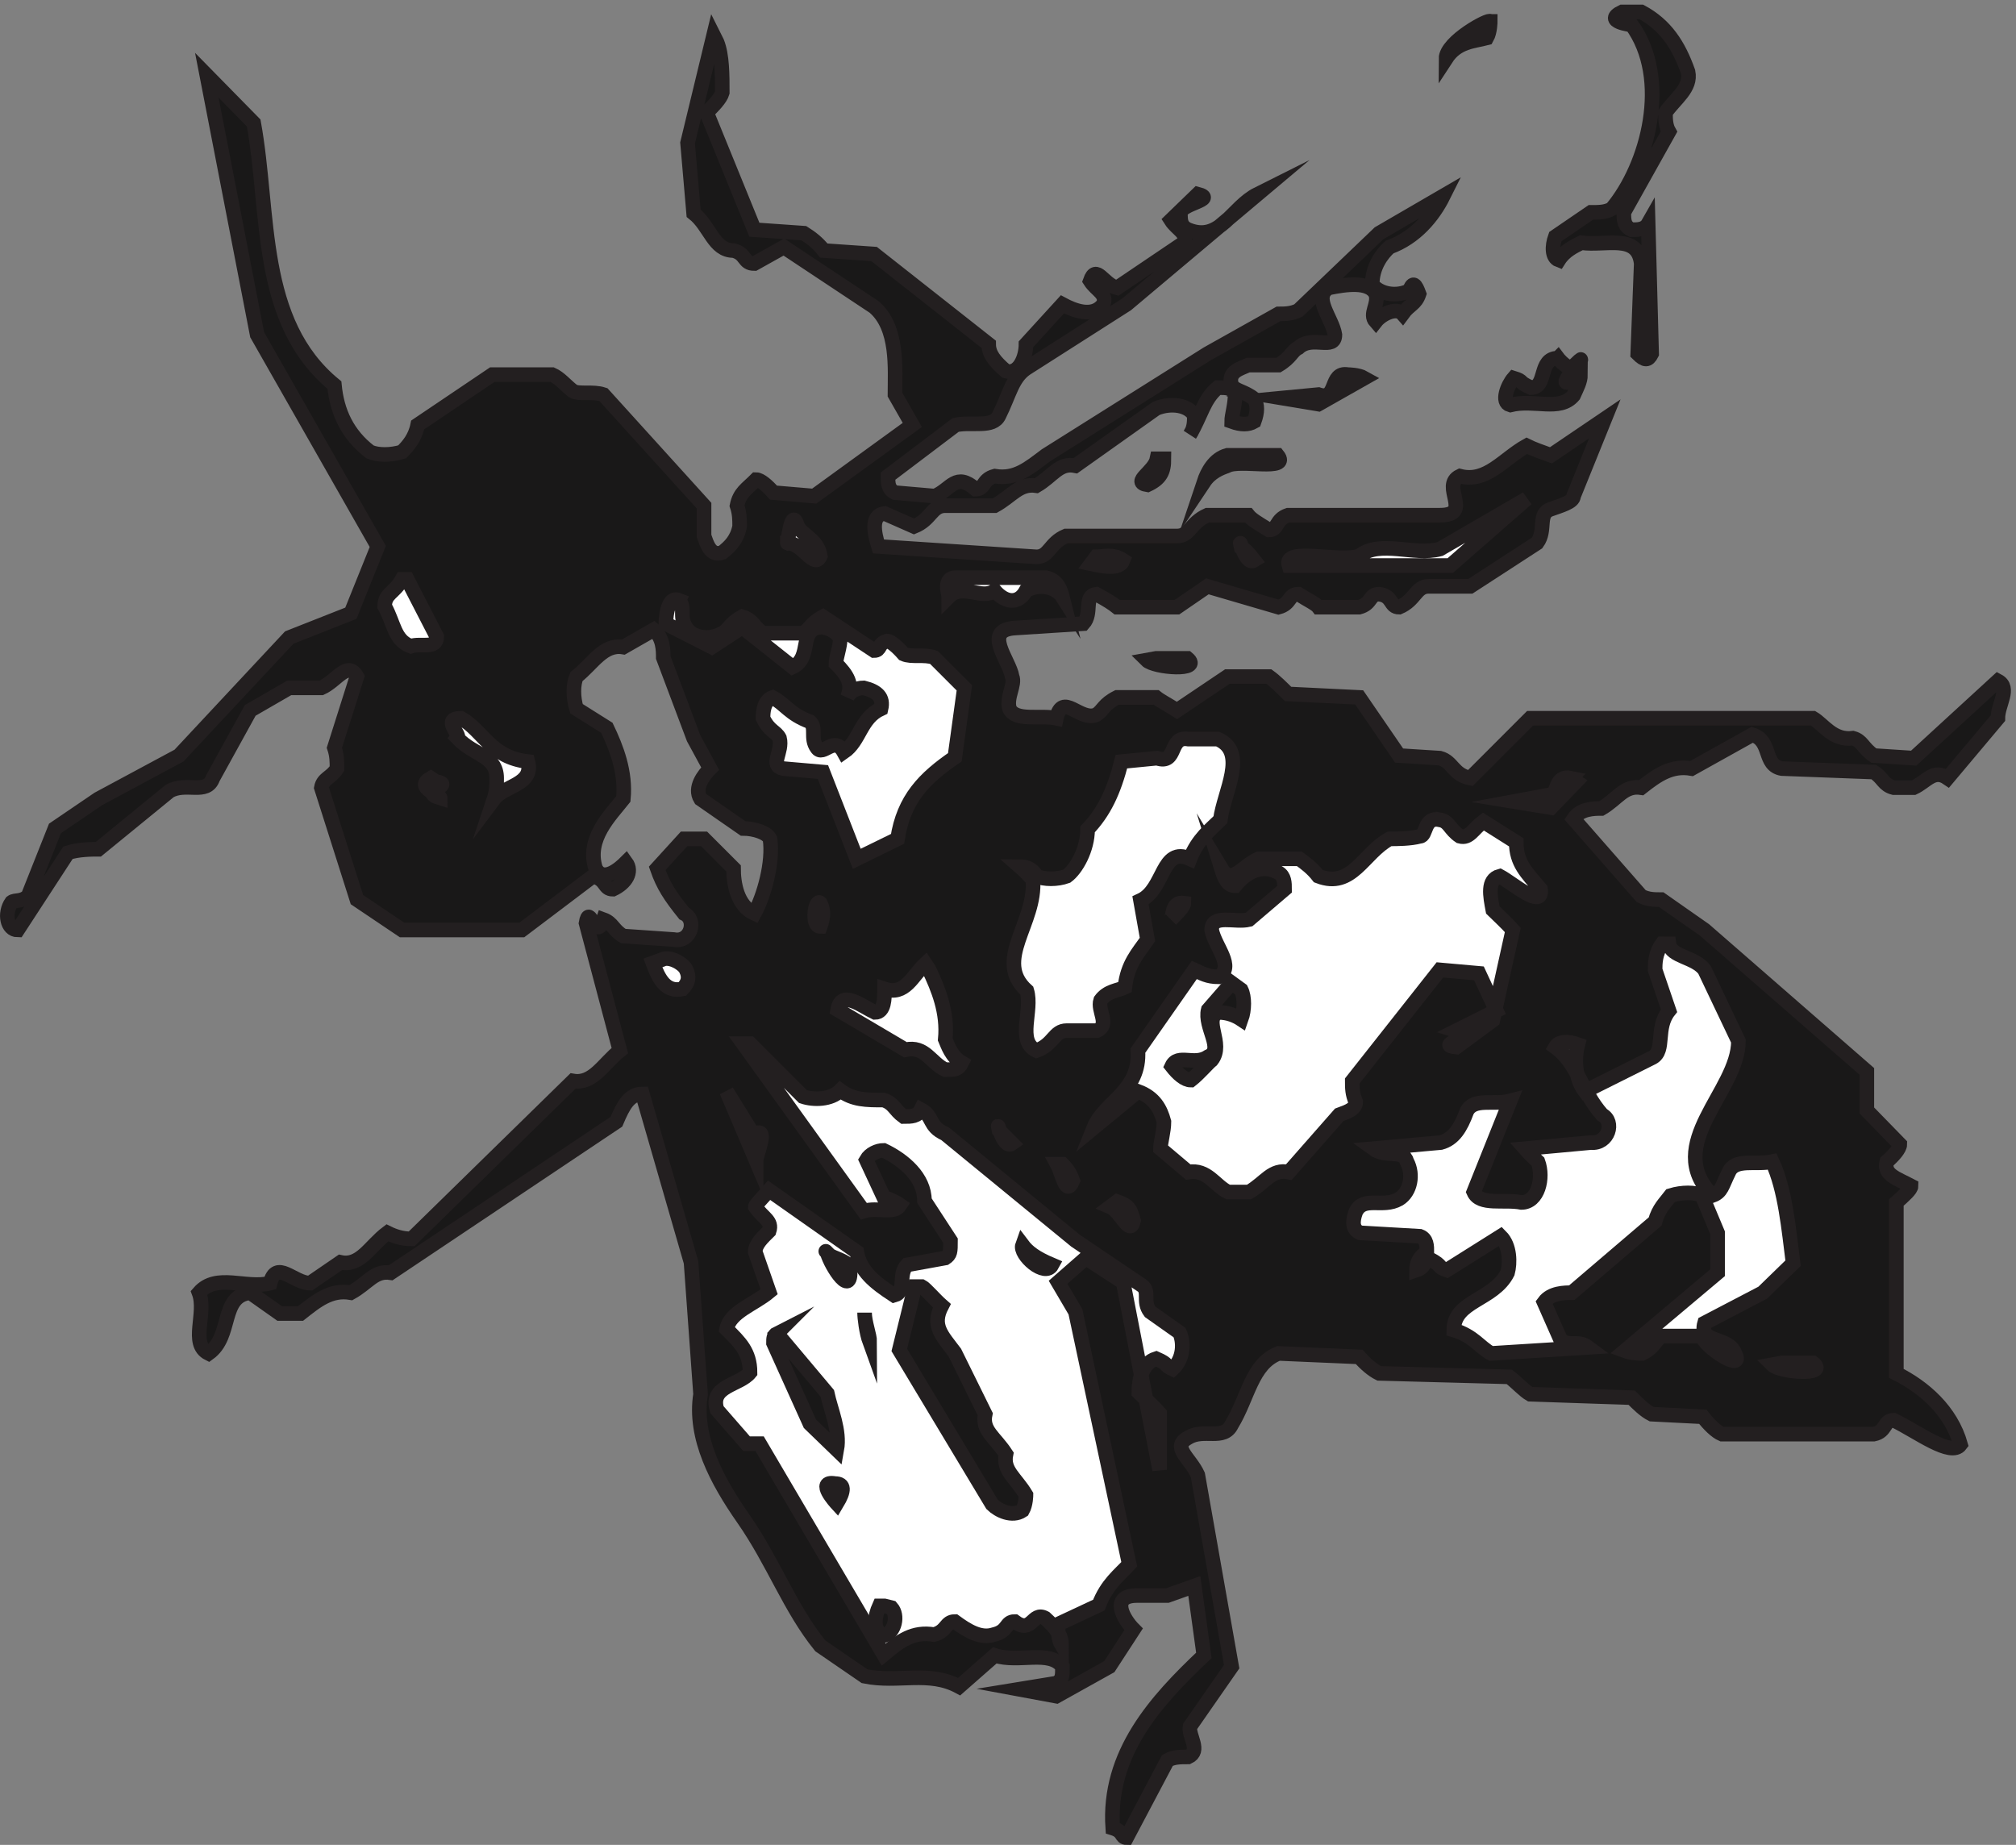 <svg xmlns="http://www.w3.org/2000/svg" xml:space="preserve" width="137.843" height="126.148"><rect width="100%" height="100%" fill="#808080" stroke="none"/><path d="M765.688 936.758s0-5.352-1.778-8.473c-6.699-1.785-15.172-1.785-20.972-10.707 0 8.922 22.75 20.965 22.75 19.18" style="fill:#191818;fill-opacity:1;fill-rule:evenodd;stroke:none" transform="matrix(.133 0 0 -.133 .057 126.056)"/><path d="M765.688 936.758s0-5.352-1.778-8.473c-6.699-1.785-15.172-1.785-20.972-10.707 0 8.922 22.75 20.965 22.75 19.18z" style="fill:none;stroke:#231f20;stroke-width:7.5;stroke-linecap:butt;stroke-linejoin:miter;stroke-miterlimit:10;stroke-dasharray:none;stroke-opacity:1" transform="matrix(.133 0 0 -.133 .057 126.056)"/><path d="M833.5 941.668h9.809c12.488-6.695 19.191-16.953 24.089-30.785 1.79-8.477-6.691-13.828-11.601-20.965 0-3.121 0-6.691 1.793-9.816l-23.203-41.489c0-4.011 0-7.136 4.023-8.922 3.117 0 6.688 0 8.469 3.125l1.789-66.918c-1.789-3.566-3.57-3.566-7.141 0l1.782 46.399c-1.782 15.613-18.289 8.922-30.782 10.703-3.57-1.781-8.468-4.016-11.597-8.922-3.571 1.34-3.571 7.141-1.782 12.047l18.29 12.488c4.011 0 7.582 0 10.699 1.785 18.742 22.305 30.343 66.918 10.273 94.575 0 0-15.172 1.785-4.91 6.695" style="fill:#191818;fill-opacity:1;fill-rule:evenodd;stroke:none" transform="matrix(.133 0 0 -.133 .057 126.056)"/><path d="M833.5 941.668h9.809c12.488-6.695 19.191-16.953 24.089-30.785 1.79-8.477-6.691-13.828-11.601-20.965 0-3.121 0-6.691 1.793-9.816l-23.203-41.489c0-4.011 0-7.136 4.023-8.922 3.117 0 6.688 0 8.469 3.125l1.789-66.918c-1.789-3.566-3.57-3.566-7.141 0l1.782 46.399c-1.782 15.613-18.289 8.922-30.782 10.703-3.57-1.781-8.468-4.016-11.597-8.922-3.571 1.34-3.571 7.141-1.782 12.047l18.29 12.488c4.011 0 7.582 0 10.699 1.785 18.742 22.305 30.343 66.918 10.273 94.575 0 0-15.172 1.785-4.91 6.695z" style="fill:none;stroke:#231f20;stroke-width:7.5;stroke-linecap:butt;stroke-linejoin:miter;stroke-miterlimit:10;stroke-dasharray:none;stroke-opacity:1" transform="matrix(.133 0 0 -.133 .057 126.056)"/><path d="M368.207 926.051c2.68-6.692 2.68-16.949 2.68-25.871-.899-3.125-4.469-6.696-8.028-10.262l24.528-60.227 25.433-1.781c3.567-2.23 7.137-4.91 10.258-8.926l25.871-1.781 58.891-46.394c0-4.911 3.117-8.922 8.918-13.832 6.691-1.786 10.262 7.136 10.262 13.832l18.738 20.519c5.801-3.125 15.609-7.137 20.969 0 2.23 5.352-3.567 7.137-6.7 12.043 3.133 8.926 6.7-1.781 13.832-3.566L608.207 823c2.231 4.91-3.559 6.691-6.687 11.602l13.828 13.382c10.261-2.675-8.918-4.91-8.918-9.816 0-3.566 0-6.691 4.008-8.477 16.511-6.691 22.312 11.602 35.691 18.293l-67.359-56.656-51.75-33.012c-7.133-4.906-8.473-13.382-13.832-24.089-3.122-6.692-13.829-3.125-22.301-4.907L456.09 703c0-3.57 0-6.691 3.57-8.477l20.52-1.785c8.48 3.571 10.707 12.492 20.968 3.571 4.911 0 3.122 4.906 9.809 6.691 10.711-1.785 17.402 4.016 26.32 10.703l82.981 52.195 36.582 20.524c3.117 0 6.687 0 10.258 1.781l41.492 39.707 33.008 19.18c-5.348-10.703-14.282-21.41-27.66-26.32-4.008-3.567-8.918-10.258-8.918-19.18 3.57-4.91 12.488-6.692 19.179-3.125 1.789 4.906 3.117 3.125 4.91-1.785-1.793-5.352-4.91-5.352-8.48-10.258-3.121 3.566-10.699 0-13.832-4.016-3.57 4.016 1.793 8.922 0 14.274-3.57 6.691-15.16 4.91-24.09 3.125-8.469-4.907 1.793-15.614 3.133-24.09 0-8.477-11.602 0-18.742-6.692-3.571-1.785-3.571-4.91-10.258-8.921h-15.613c-3.567-1.786-10.707-3.125-8.477-10.262 1.777-3.121 6.688-3.121 11.598-7.137 1.781-3.125 1.781-6.691 0-11.601-3.121-1.782-6.688-1.782-11.598 0 0 3.125 1.777 8.476 1.777 13.832-1.777 3.57-4.007 3.57-8.918 3.57-7.14-5.801-8.472-14.277-14.269-24.094 2.226 3.125 2.226 6.692 2.226 9.817-3.128 5.351-12.046 6.691-19.628 3.57l-41.489-29.445c-8.48 1.785-11.601-5.352-20.07-10.258-8.93 1.336-12.492-5.356-21.422-10.262h-25.43c-7.129 0-7.129-7.141-16.05-10.707l-15.168 6.691c-7.141-.89-5.36-9.812-3.129-16.953l81.199-5.351c6.687 0 6.687 7.136 15.16 10.707h57.109c6.692 0 6.692 6.691 15.61 10.707h20.969c1.781-2.235 4.902-4.016 10.703-7.586 4.91 0 3.129 5.351 9.82 7.586h78.066c17.391 0 0 15.168 10.262 20.074 13.832-3.57 22.301 8.922 34.352 15.613 3.57-1.785 7.578-3.125 12.488-4.91l27.66 18.738-16.058-39.703c0-3.121-6.7-4.906-11.602-6.691-7.141-2.231-2.23-10.707-7.141-17.399l-34.347-22.304h-21.41c-6.704 0-6.704-7.141-15.172-10.707-4.91 0-3.121 5.801-10.258 6.691-5.363 0-3.57-4.906-10.262-6.691h-20.969c-1.339 1.785-5.351 3.566-10.261 6.691-5.348 0-3.571-4.906-10.258-6.691l-36.582 10.707-15.61-10.707h-30.789c-2.23 1.785-4.902 3.566-10.699 6.691-6.691-.89-1.793-9.812-6.691-15.168l-34.801-2.23c-17.398-.891-3.121-16.504-1.781-24.981 1.781-4.015-3.129-10.707-1.34-16.508 3.121-6.691 15.613-3.121 24.09-4.906 3.121 13.828 12.043-1.785 20.523 1.785 3.567 2.231 3.567 5.352 10.699 8.922h20.079c2.23-1.785 5.8-3.57 10.71-6.691l25.872 17.398h21.41c3.129-2.23 6.687-5.801 9.82-8.922l36.578-1.785 20.52-29.89 20.968-1.336c6.692-1.786 6.692-8.477 15.614-10.262l30.777 30.781h145.43c5.351-3.125 10.261-11.597 20.523-10.262 4.906-1.335 4.906-4.906 10.707-8.921l20.52-1.336 43.273 39.703c6.69-3.571 0-12.047 0-19.184l-25.87-30.781c-7.142 4.906-10.712-1.785-17.403-4.906h-10.258c-5.352 1.336-5.352 4.906-10.262 8.027l-47.289 1.785c-9.808 1.785-4.91 14.278-15.168 17.399l-31.222-17.399c-10.258 1.785-17.399-3.121-25.879-9.812-8.922 1.336-12.039-5.801-20.52-10.707-3.57 0-10.699 0-14.269-5.356l34.789-39.703c3.57-1.781 6.691-1.781 10.257-1.781l22.313-15.617 83.418-72.715v-20.074l16.953-17.399c0-2.23-3.121-5.801-6.691-8.922-1.782-6.691 4.91-8.476 12.488-12.488 0-1.785-3.57-4.91-7.578-8.481v-87.878c14.269-7.141 28.101-19.192 33.011-36.579-4.91-6.691-22.312 6.688-34.351 12.489-5.352 0-3.57-5.801-10.262-7.141h-78.07c-3.117 1.34-6.688 4.91-9.809 8.922l-26.32 1.34c-3.57 1.777-7.141 5.347-10.258 8.48l-52.203 1.778c-3.117 1.793-6.687 5.8-10.707 8.922l-66.91 1.789c-3.57 1.781-7.141 4.906-10.262 8.472l-41.488 1.785c-13.832-5.351-15.613-22.746-24.09-36.578-4.012-8.48-14.281-1.789-22.312-6.687-8.918-4.91.902-10.262 4.91-19.192l17.402-98.59-21.41-30.78c-.902-4.91 5.797-12.489-.902-15.61-4.008 0-7.579 0-10.7-1.79L578.77 3.06c-3.122 0-1.34 3.117-7.141 4.91-2.672 38.36 22.309 65.578 46.84 88.77l-4.903 35.687-13.828-4.91h-15.621c-14.269 0-6.687-12.489-1.777-17.387l-12.492-19.192-27.211-15.16-19.188 3.559 19.188 3.133c3.121 1.777 3.121 3.566 3.121 8.468-6.692 8.93-22.309 1.79-34.801 5.801l-18.289-16.062c-15.609 8.48-31.219 1.793-48.621 5.36l-22.75 15.612c-15.617 19.18-24.09 43.27-39.707 65.579-13.383 19.179-25.43 41.492-21.863 63.789l-4.899 67.808-24.988 86.547c-6.692 0-9.813-5.801-13.383-14.277l-115.988-77.621c-8.469 1.34-11.602-5.352-20.52-10.262-10.261 1.785-17.402-4.016-25.871-10.703h-10.711l-15.168 10.703c-15.609-1.781-8.922-22.305-21.41-31.227-9.809 4.907-.891 20.524-4.91 31.227 8.93 10.262 24.09 1.785 36.578 4.91 3.133 12.488 12.051 0 20.52 0l15.621 10.703c10.261-2.226 15.172 8.477 24.09 15.168 3.57-1.781 7.582-3.121 12.492-3.121l82.98 81.192c10.258-1.786 15.61 8.921 24.078 15.613l-17.39 65.578c1.781 10.707 4.902-10.262 8.922 1.785 4.91-1.785 4.91-5.355 10.257-8.476l25.871-1.786c8.93-1.785 12.051 10.262 5.36 13.383-7.141 8.922-10.711 14.278-13.828 23.199l13.828 15.168h10.262l15.16-15.168c0-7.586 1.789-19.183 10.707-23.199 4.91 8.922 9.82 26.32 8.031 38.367-1.34 3.121-8.031 5.352-13.828 5.352l-21.863 15.168c-3.567 5.801 1.793 12.492 4.91 15.613l-8.477 15.613-15.613 41.489c0 3.57 0 10.261-4.91 14.277l-15.61-8.922c-10.257 1.781-15.609-8.476-24.089-15.168-1.778-4.015-1.778-10.707 0-16.508l15.609-9.812c4.91-10.262 9.82-22.754 8.48-36.582-6.687-8.477-19.179-20.52-14.277-35.688 4.02-7.586 12.488 0 15.617 3.121 3.571-4.906 0-10.707-6.687-13.828-4.91 0-3.133 4.907-10.262 6.692l-36.59-27.66H206.27l-23.204 15.617-18.289 57.547c.903 4.906 4.911 4.906 8.032 9.812 0 3.57 0 6.692-1.332 10.707l11.589 36.582c-4.898 8.477-10.257-2.23-18.289-5.801h-16.5l-20.078-11.597-19.179-34.797c-3.122-8.922-13.832-1.785-22.301-6.691l-36.59-29.891c-3.121 0-10.262 0-15.61-1.785L8.65 469.684c-5.36 0-7.141 8.476-3.13 14.277 1.79 1.34 4.91 0 8.481 3.121l13.828 34.797 22.3 15.168 41.49 22.305 56.659 60.671 31.672 12.493 13.828 34.347-62.007 108.852-25.872 133.387 24.09-24.539c8.469-46.395 1.782-102.157 41.489-134.723 1.332-13.828 6.691-25.43 18.293-34.352 4.007-1.785 10.699-1.785 16.5 0 3.117 3.125 6.687 7.141 8.027 13.832l38.371 25.871h30.781c4.008-1.781 6.688-5.351 10.711-8.472 3.117-1.785 10.258 0 15.61-1.785l51.75-57.102v-15.613c1.339-3.571 3.117-10.707 9.367-8.477 4.011 3.121 7.582 6.692 8.922 13.383 0 3.566 0 6.691-1.34 10.707 1.34 6.691 4.91 8.477 9.808 13.383 2.231 0 5.801-3.121 8.93-6.692l20.961-1.785 50.41 36.582-8.918 15.614c0 13.382 1.789 34.347-10.711 45.054l-46.39 30.782-15.172-8.473c-5.797 0-4.008 4.906-10.707 6.687-10.262 0-12.043 12.493-20.52 19.184l-3.121 36.137 13.379 55.316 1.789-3.57" style="fill:#191818;fill-opacity:1;fill-rule:evenodd;stroke:none" transform="matrix(.133 0 0 -.133 .057 126.056)"/><path d="M368.207 926.051c2.68-6.692 2.68-16.949 2.68-25.871-.899-3.125-4.469-6.696-8.028-10.262l24.528-60.227 25.433-1.781c3.567-2.23 7.137-4.91 10.258-8.926l25.871-1.781 58.891-46.394c0-4.911 3.117-8.922 8.918-13.832 6.691-1.786 10.262 7.136 10.262 13.832l18.738 20.519c5.801-3.125 15.609-7.137 20.969 0 2.23 5.352-3.567 7.137-6.7 12.043 3.133 8.926 6.7-1.781 13.832-3.566L608.207 823c2.231 4.91-3.559 6.691-6.687 11.602l13.828 13.382c10.261-2.675-8.918-4.91-8.918-9.816 0-3.566 0-6.691 4.008-8.477 16.511-6.691 22.312 11.602 35.691 18.293l-67.359-56.656-51.75-33.012c-7.133-4.906-8.473-13.382-13.832-24.089-3.122-6.692-13.829-3.125-22.301-4.907L456.09 703c0-3.57 0-6.691 3.57-8.477l20.52-1.785c8.48 3.571 10.707 12.492 20.968 3.571 4.911 0 3.122 4.906 9.809 6.691 10.711-1.785 17.402 4.016 26.32 10.703l82.981 52.195 36.582 20.524c3.117 0 6.687 0 10.258 1.781l41.492 39.707 33.008 19.18c-5.348-10.703-14.282-21.41-27.66-26.32-4.008-3.567-8.918-10.258-8.918-19.18 3.57-4.91 12.488-6.692 19.179-3.125 1.789 4.906 3.117 3.125 4.91-1.785-1.793-5.352-4.91-5.352-8.48-10.258-3.121 3.566-10.699 0-13.832-4.016-3.57 4.016 1.793 8.922 0 14.274-3.57 6.691-15.16 4.91-24.09 3.125-8.469-4.907 1.793-15.614 3.133-24.09 0-8.477-11.602 0-18.742-6.692-3.571-1.785-3.571-4.91-10.258-8.921h-15.613c-3.567-1.786-10.707-3.125-8.477-10.262 1.777-3.121 6.688-3.121 11.598-7.137 1.781-3.125 1.781-6.691 0-11.601-3.121-1.782-6.688-1.782-11.598 0 0 3.125 1.777 8.476 1.777 13.832-1.777 3.57-4.007 3.57-8.918 3.57-7.14-5.801-8.472-14.277-14.269-24.094 2.226 3.125 2.226 6.692 2.226 9.817-3.128 5.351-12.046 6.691-19.628 3.57l-41.489-29.445c-8.48 1.785-11.601-5.352-20.07-10.258-8.93 1.336-12.492-5.356-21.422-10.262h-25.43c-7.129 0-7.129-7.141-16.05-10.707l-15.168 6.691c-7.141-.89-5.36-9.812-3.129-16.953l81.199-5.351c6.687 0 6.687 7.136 15.16 10.707h57.109c6.692 0 6.692 6.691 15.61 10.707h20.969c1.781-2.235 4.902-4.016 10.703-7.586 4.91 0 3.129 5.351 9.82 7.586h78.066c17.391 0 0 15.168 10.262 20.074 13.832-3.57 22.301 8.922 34.352 15.613 3.57-1.785 7.578-3.125 12.488-4.91l27.66 18.738-16.058-39.703c0-3.121-6.7-4.906-11.602-6.691-7.141-2.231-2.23-10.707-7.141-17.399l-34.347-22.304h-21.41c-6.704 0-6.704-7.141-15.172-10.707-4.91 0-3.121 5.801-10.258 6.691-5.363 0-3.57-4.906-10.262-6.691h-20.969c-1.339 1.785-5.351 3.566-10.261 6.691-5.348 0-3.571-4.906-10.258-6.691l-36.582 10.707-15.61-10.707h-30.789c-2.23 1.785-4.902 3.566-10.699 6.691-6.691-.89-1.793-9.812-6.691-15.168l-34.801-2.23c-17.398-.891-3.121-16.504-1.781-24.981 1.781-4.015-3.129-10.707-1.34-16.508 3.121-6.691 15.613-3.121 24.09-4.906 3.121 13.828 12.043-1.785 20.523 1.785 3.567 2.231 3.567 5.352 10.699 8.922h20.079c2.23-1.785 5.8-3.57 10.71-6.691l25.872 17.398h21.41c3.129-2.23 6.687-5.801 9.82-8.922l36.578-1.785 20.52-29.89 20.968-1.336c6.692-1.786 6.692-8.477 15.614-10.262l30.777 30.781h145.43c5.351-3.125 10.261-11.597 20.523-10.262 4.906-1.335 4.906-4.906 10.707-8.921l20.52-1.336 43.273 39.703c6.69-3.571 0-12.047 0-19.184l-25.87-30.781c-7.142 4.906-10.712-1.785-17.403-4.906h-10.258c-5.352 1.336-5.352 4.906-10.262 8.027l-47.289 1.785c-9.808 1.785-4.91 14.278-15.168 17.399l-31.222-17.399c-10.258 1.785-17.399-3.121-25.879-9.812-8.922 1.336-12.039-5.801-20.52-10.707-3.57 0-10.699 0-14.269-5.356l34.789-39.703c3.57-1.781 6.691-1.781 10.257-1.781l22.313-15.617 83.418-72.715v-20.074l16.953-17.399c0-2.23-3.121-5.801-6.691-8.922-1.782-6.691 4.91-8.476 12.488-12.488 0-1.785-3.57-4.91-7.578-8.481v-87.878c14.269-7.141 28.101-19.192 33.011-36.579-4.91-6.691-22.312 6.688-34.351 12.489-5.352 0-3.57-5.801-10.262-7.141h-78.07c-3.117 1.34-6.688 4.91-9.809 8.922l-26.32 1.34c-3.57 1.777-7.141 5.347-10.258 8.48l-52.203 1.778c-3.117 1.793-6.687 5.8-10.707 8.922l-66.91 1.789c-3.57 1.781-7.141 4.906-10.262 8.472l-41.488 1.785c-13.832-5.351-15.613-22.746-24.09-36.578-4.012-8.48-14.281-1.789-22.312-6.687-8.918-4.91.902-10.262 4.91-19.192l17.402-98.59-21.41-30.78c-.902-4.91 5.797-12.489-.902-15.61-4.008 0-7.579 0-10.7-1.79L578.77 3.06c-3.122 0-1.34 3.117-7.141 4.91-2.672 38.36 22.309 65.578 46.84 88.77l-4.903 35.687-13.828-4.91h-15.621c-14.269 0-6.687-12.489-1.777-17.387l-12.492-19.192-27.211-15.16-19.188 3.559 19.188 3.133c3.121 1.777 3.121 3.566 3.121 8.468-6.692 8.93-22.309 1.79-34.801 5.801l-18.289-16.062c-15.609 8.48-31.219 1.793-48.621 5.36l-22.75 15.612c-15.617 19.18-24.09 43.27-39.707 65.579-13.383 19.179-25.43 41.492-21.863 63.789l-4.899 67.808-24.988 86.547c-6.692 0-9.813-5.801-13.383-14.277l-115.988-77.621c-8.469 1.34-11.602-5.352-20.52-10.262-10.261 1.785-17.402-4.016-25.871-10.703h-10.711l-15.168 10.703c-15.609-1.781-8.922-22.305-21.41-31.227-9.809 4.907-.891 20.524-4.91 31.227 8.93 10.262 24.09 1.785 36.578 4.91 3.133 12.488 12.051 0 20.52 0l15.621 10.703c10.261-2.226 15.172 8.477 24.09 15.168 3.57-1.781 7.582-3.121 12.492-3.121l82.98 81.192c10.258-1.786 15.61 8.921 24.078 15.613l-17.39 65.578c1.781 10.707 4.902-10.262 8.922 1.785 4.91-1.785 4.91-5.355 10.257-8.476l25.871-1.786c8.93-1.785 12.051 10.262 5.36 13.383-7.141 8.922-10.711 14.278-13.828 23.199l13.828 15.168h10.262l15.16-15.168c0-7.586 1.789-19.183 10.707-23.199 4.91 8.922 9.82 26.32 8.031 38.367-1.34 3.121-8.031 5.352-13.828 5.352l-21.863 15.168c-3.567 5.801 1.793 12.492 4.91 15.613l-8.477 15.613-15.613 41.489c0 3.57 0 10.261-4.91 14.277l-15.61-8.922c-10.257 1.781-15.609-8.476-24.089-15.168-1.778-4.015-1.778-10.707 0-16.508l15.609-9.812c4.91-10.262 9.82-22.754 8.48-36.582-6.687-8.477-19.179-20.52-14.277-35.688 4.02-7.586 12.488 0 15.617 3.121 3.571-4.906 0-10.707-6.687-13.828-4.91 0-3.133 4.907-10.262 6.692l-36.59-27.66H206.27l-23.204 15.617-18.289 57.547c.903 4.906 4.911 4.906 8.032 9.812 0 3.57 0 6.692-1.332 10.707l11.589 36.582c-4.898 8.477-10.257-2.23-18.289-5.801h-16.5l-20.078-11.597-19.179-34.797c-3.122-8.922-13.832-1.785-22.301-6.691l-36.59-29.891c-3.121 0-10.262 0-15.61-1.785L8.65 469.684c-5.36 0-7.141 8.476-3.13 14.277 1.79 1.34 4.91 0 8.481 3.121l13.828 34.797 22.3 15.168 41.49 22.305 56.659 60.671 31.672 12.493 13.828 34.347-62.007 108.852-25.872 133.387 24.09-24.539c8.469-46.395 1.782-102.157 41.489-134.723 1.332-13.828 6.691-25.43 18.293-34.352 4.007-1.785 10.699-1.785 16.5 0 3.117 3.125 6.687 7.141 8.027 13.832l38.371 25.871h30.781c4.008-1.781 6.688-5.351 10.711-8.472 3.117-1.785 10.258 0 15.61-1.785l51.75-57.102v-15.613c1.339-3.571 3.117-10.707 9.367-8.477 4.011 3.121 7.582 6.692 8.922 13.383 0 3.566 0 6.691-1.34 10.707 1.34 6.691 4.91 8.477 9.808 13.383 2.231 0 5.801-3.121 8.93-6.692l20.961-1.785 50.41 36.582-8.918 15.614c0 13.382 1.789 34.347-10.711 45.054l-46.39 30.782-15.172-8.473c-5.797 0-4.008 4.906-10.707 6.687-10.262 0-12.043 12.493-20.52 19.184l-3.121 36.137 13.379 55.316z" style="fill:none;stroke:#231f20;stroke-width:7.5;stroke-linecap:butt;stroke-linejoin:miter;stroke-miterlimit:10;stroke-dasharray:none;stroke-opacity:1" transform="matrix(.133 0 0 -.133 .057 126.056)"/><path d="M800.488 763.668s2.672-3.566 6.692-5.352c17.398 16.954-16.95-18.738 4.91-3.125 0-3.566-1.793-6.687-3.57-10.703-7.141-8.476-20.082-1.785-32.571-4.91-4.91 1.34-1.34 10.262 1.781 13.832 5.797-1.785 1.79-1.785 8.93-4.906 8.469 0 3.57 15.164 13.828 15.164" style="fill:#191818;fill-opacity:1;fill-rule:evenodd;stroke:none" transform="matrix(.133 0 0 -.133 .057 126.056)"/><path d="M800.488 763.668s2.672-3.566 6.692-5.352c17.398 16.954-16.95-18.738 4.91-3.125 0-3.566-1.793-6.687-3.57-10.703-7.141-8.476-20.082-1.785-32.571-4.91-4.91 1.34-1.34 10.262 1.781 13.832 5.797-1.785 1.79-1.785 8.93-4.906 8.469 0 3.57 15.164 13.828 15.164z" style="fill:none;stroke:#231f20;stroke-width:7.5;stroke-linecap:butt;stroke-linejoin:miter;stroke-miterlimit:10;stroke-dasharray:none;stroke-opacity:1" transform="matrix(.133 0 0 -.133 .057 126.056)"/><path d="M692.527 755.191s5.352 0 8.473-1.781l-23.641-13.383-18.742 3.121 18.742 1.786c10.258-3.571 5.352 12.043 15.168 10.257" style="fill:#191818;fill-opacity:1;fill-rule:evenodd;stroke:none" transform="matrix(.133 0 0 -.133 .057 126.056)"/><path d="M692.527 755.191s5.352 0 8.473-1.781l-23.641-13.383-18.742 3.121 18.742 1.786c10.258-3.571 5.352 12.043 15.168 10.257z" style="fill:none;stroke:#231f20;stroke-width:7.5;stroke-linecap:butt;stroke-linejoin:miter;stroke-miterlimit:10;stroke-dasharray:none;stroke-opacity:1" transform="matrix(.133 0 0 -.133 .057 126.056)"/><path d="M597.949 711.922c0-6.692-1.781-10.262-8.469-13.383-8.48 1.336 3.567 6.691 4.899 13.383h3.57" style="fill:#191818;fill-opacity:1;fill-rule:evenodd;stroke:none" transform="matrix(.133 0 0 -.133 .057 126.056)"/><path d="M597.949 711.922c0-6.692-1.781-10.262-8.469-13.383-8.48 1.336 3.567 6.691 4.899 13.383z" style="fill:none;stroke:#231f20;stroke-width:7.5;stroke-linecap:butt;stroke-linejoin:miter;stroke-miterlimit:10;stroke-dasharray:none;stroke-opacity:1" transform="matrix(.133 0 0 -.133 .057 126.056)"/><path d="M630.52 713.703h25.871c6.699-8.473-19.18-1.781-25.871-5.351-3.571-1.336-8.481-3.122-12.051-8.477 1.789 5.355 5.359 12.047 12.051 13.828" style="fill:#191818;fill-opacity:1;fill-rule:evenodd;stroke:none" transform="matrix(.133 0 0 -.133 .057 126.056)"/><path d="M630.52 713.703h25.871c6.699-8.473-19.18-1.781-25.871-5.351-3.571-1.336-8.481-3.122-12.051-8.477 1.789 5.355 5.359 12.047 12.051 13.828z" style="fill:none;stroke:#231f20;stroke-width:7.5;stroke-linecap:butt;stroke-linejoin:miter;stroke-miterlimit:10;stroke-dasharray:none;stroke-opacity:1" transform="matrix(.133 0 0 -.133 .057 126.056)"/><path d="m784.43 691.398-39.262-34.347h-82.98c-3.118 9.812 25.882 1.336 36.14 4.906 10.699 8.477 28.102 0 41.492 3.57l44.61 25.871" style="fill:#fff;fill-opacity:1;fill-rule:evenodd;stroke:none" transform="matrix(.133 0 0 -.133 .057 126.056)"/><path d="m784.43 691.398-39.262-34.347h-82.98c-3.118 9.812 25.882 1.336 36.14 4.906 10.699 8.477 28.102 0 41.492 3.57z" style="fill:none;stroke:#231f20;stroke-width:7.5;stroke-linecap:butt;stroke-linejoin:miter;stroke-miterlimit:10;stroke-dasharray:none;stroke-opacity:1" transform="matrix(.133 0 0 -.133 .057 126.056)"/><path d="M409.699 677.125c2.668-4.906 10.262-6.691 11.602-15.168-3.133-7.137-8.934 6.691-16.961 6.691 0-3.121 1.789 20.52 5.359 8.477" style="fill:#fff;fill-opacity:1;fill-rule:evenodd;stroke:none" transform="matrix(.133 0 0 -.133 .057 126.056)"/><path d="M409.699 677.125c2.668-4.906 10.262-6.691 11.602-15.168-3.133-7.137-8.934 6.691-16.961 6.691 0-3.121 1.789 20.52 5.359 8.477z" style="fill:none;stroke:#231f20;stroke-width:7.5;stroke-linecap:butt;stroke-linejoin:miter;stroke-miterlimit:10;stroke-dasharray:none;stroke-opacity:1" transform="matrix(.133 0 0 -.133 .057 126.056)"/><path d="M637.656 666.418c1.782-.891 3.571-2.676 6.692-6.691-4.91-3.122-8.481 15.168-6.692 6.691" style="fill:#fff;fill-opacity:1;fill-rule:evenodd;stroke:none" transform="matrix(.133 0 0 -.133 .057 126.056)"/><path d="M637.656 666.418c1.782-.891 3.571-2.676 6.692-6.691-4.91-3.122-8.481 15.168-6.692 6.691z" style="fill:none;stroke:#231f20;stroke-width:7.5;stroke-linecap:butt;stroke-linejoin:miter;stroke-miterlimit:10;stroke-dasharray:none;stroke-opacity:1" transform="matrix(.133 0 0 -.133 .057 126.056)"/><path d="M563.16 661.512c3.57 0 8.469 1.785 13.828-1.785-1.789-4.907-10.258-3.122-16.508-1.786l2.68 3.571" style="fill:#fff;fill-opacity:1;fill-rule:evenodd;stroke:none" transform="matrix(.133 0 0 -.133 .057 126.056)"/><path d="M563.16 661.512c3.57 0 8.469 1.785 13.828-1.785-1.789-4.907-10.258-3.122-16.508-1.786z" style="fill:none;stroke:#231f20;stroke-width:7.5;stroke-linecap:butt;stroke-linejoin:miter;stroke-miterlimit:10;stroke-dasharray:none;stroke-opacity:1" transform="matrix(.133 0 0 -.133 .057 126.056)"/><path d="m208.949 649.91 15.168-29.441c0-6.692-8.476-3.121-13.387-4.906-8.472 3.121-8.472 11.597-13.382 20.519 0 6.691 4.91 6.691 8.922 13.828h2.679" style="fill:#fff;fill-opacity:1;fill-rule:evenodd;stroke:none" transform="matrix(.133 0 0 -.133 .057 126.056)"/><path d="m208.949 649.91 15.168-29.441c0-6.692-8.476-3.121-13.387-4.906-8.472 3.121-8.472 11.597-13.382 20.519 0 6.691 4.91 6.691 8.922 13.828z" style="fill:none;stroke:#231f20;stroke-width:7.5;stroke-linecap:butt;stroke-linejoin:miter;stroke-miterlimit:10;stroke-dasharray:none;stroke-opacity:1" transform="matrix(.133 0 0 -.133 .057 126.056)"/><path d="M490.887 650.805h46.39c3.571-.895 6.692-2.676 8.481-9.817-3.117 4.91-11.598 7.141-18.738 3.125-3.571-6.691-10.262-6.691-16.063 0-6.687-4.91-16.5 4.016-23.637-3.125 0 1.34-3.121 9.817 3.567 9.817" style="fill:#fff;fill-opacity:1;fill-rule:evenodd;stroke:none" transform="matrix(.133 0 0 -.133 .057 126.056)"/><path d="M490.887 650.805h46.39c3.571-.895 6.692-2.676 8.481-9.817-3.117 4.91-11.598 7.141-18.738 3.125-3.571-6.691-10.262-6.691-16.063 0-6.687-4.91-16.5 4.016-23.637-3.125 0 1.34-3.121 9.817 3.567 9.817z" style="fill:none;stroke:#231f20;stroke-width:7.5;stroke-linecap:butt;stroke-linejoin:miter;stroke-miterlimit:10;stroke-dasharray:none;stroke-opacity:1" transform="matrix(.133 0 0 -.133 .057 126.056)"/><path d="M348.578 639.207c3.57-3.57 0-8.477 3.57-13.832 3.122-5.352 11.602-7.137 18.743-3.121 3.558 1.785 3.558 4.906 10.257 8.476 5.801-1.785 5.801-5.355 10.7-8.476h20.519c3.571 1.785 3.571 4.906 10.262 8.476l26.32-17.398c3.571 0 1.789 3.57 6.699 4.906 1.782 0 5.352-3.121 8.469-6.691 4.024-1.785 10.711 0 15.621-1.785l15.61-15.614-4.91-35.687c-15.61-10.707-26.321-21.414-29.438-41.934l-20.973-10.261-17.398 44.609-20.52 1.785c-7.129 1.785 0 8.477-1.781 15.617-1.789 3.567-5.348 3.567-8.48 10.258 0 2.231 0 8.922 4.91 10.707 6.691-3.57 8.48-8.476 19.18-12.492 3.57-3.121 0-8.473 3.57-13.383 3.121-4.906 8.922 6.692 13.832-2.23 8.48 5.801 8.48 17.398 19.18 22.304 1.339 5.801-1.782 8.922-8.922 10.707-3.571 0-7.137-1.785-8.481-4.906 3.133 6.692 0 11.598-5.789 17.399 0 3.121 2.231 8.476 2.231 13.382-2.231 2.231-3.129 4.016-8.93 5.352-13.379 0-4.899-15.613-15.609-20.52l-25.872 20.52-15.621-10.258-23.636 12.043s0 14.723 6.687 12.047" style="fill:#fff;fill-opacity:1;fill-rule:evenodd;stroke:none" transform="matrix(.133 0 0 -.133 .057 126.056)"/><path d="M348.578 639.207c3.57-3.57 0-8.477 3.57-13.832 3.122-5.352 11.602-7.137 18.743-3.121 3.558 1.785 3.558 4.906 10.257 8.476 5.801-1.785 5.801-5.355 10.7-8.476h20.519c3.571 1.785 3.571 4.906 10.262 8.476l26.32-17.398c3.571 0 1.789 3.57 6.699 4.906 1.782 0 5.352-3.121 8.469-6.691 4.024-1.785 10.711 0 15.621-1.785l15.61-15.614-4.91-35.687c-15.61-10.707-26.321-21.414-29.438-41.934l-20.973-10.261-17.398 44.609-20.52 1.785c-7.129 1.785 0 8.477-1.781 15.617-1.789 3.567-5.348 3.567-8.48 10.258 0 2.231 0 8.922 4.91 10.707 6.691-3.57 8.48-8.476 19.18-12.492 3.57-3.121 0-8.473 3.57-13.383 3.121-4.906 8.922 6.692 13.832-2.23 8.48 5.801 8.48 17.398 19.18 22.304 1.339 5.801-1.782 8.922-8.922 10.707-3.571 0-7.137-1.785-8.481-4.906 3.133 6.692 0 11.598-5.789 17.399 0 3.121 2.231 8.476 2.231 13.382-2.231 2.231-3.129 4.016-8.93 5.352-13.379 0-4.899-15.613-15.609-20.52l-25.872 20.52-15.621-10.258-23.636 12.043s0 14.723 6.687 12.047z" style="fill:none;stroke:#231f20;stroke-width:7.5;stroke-linecap:butt;stroke-linejoin:miter;stroke-miterlimit:10;stroke-dasharray:none;stroke-opacity:1" transform="matrix(.133 0 0 -.133 .057 126.056)"/><path d="M593.938 609.316H610c8.027-6.691-16.949-4.906-20.973-.89l4.911.89" style="fill:#191818;fill-opacity:1;fill-rule:evenodd;stroke:none" transform="matrix(.133 0 0 -.133 .057 126.056)"/><path d="M593.938 609.316H610c8.027-6.691-16.949-4.906-20.973-.89z" style="fill:none;stroke:#231f20;stroke-width:7.5;stroke-linecap:butt;stroke-linejoin:miter;stroke-miterlimit:10;stroke-dasharray:none;stroke-opacity:1" transform="matrix(.133 0 0 -.133 .057 126.056)"/><path d="M236.609 578.535c11.598-6.691 15.168-20.074 34.348-22.305 3.121-12.046-12.047-12.046-17.398-19.183 1.339 4.016 1.339 7.137 1.339 10.707 0 11.598-11.601 11.598-20.078 20.519 1.789 1.786-8.472 10.262 1.789 10.262" style="fill:#fff;fill-opacity:1;fill-rule:evenodd;stroke:none" transform="matrix(.133 0 0 -.133 .057 126.056)"/><path d="M236.609 578.535c11.598-6.691 15.168-20.074 34.348-22.305 3.121-12.046-12.047-12.046-17.398-19.183 1.339 4.016 1.339 7.137 1.339 10.707 0 11.598-11.601 11.598-20.078 20.519 1.789 1.786-8.472 10.262 1.789 10.262z" style="fill:none;stroke:#231f20;stroke-width:7.5;stroke-linecap:butt;stroke-linejoin:miter;stroke-miterlimit:10;stroke-dasharray:none;stroke-opacity:1" transform="matrix(.133 0 0 -.133 .057 126.056)"/><path d="M610.438 567.828h15.171c15.621-6.691 3.129-27.211 1.34-41.488-4.91-4.906-11.601-9.813-15.609-20.074-14.723 6.691-12.942-15.614-25.43-21.414l3.57-20.075c-4.91-7.136-10.261-12.492-11.601-24.535-3.57-1.785-8.922-1.785-12.488-6.691-1.793-5.356 4.91-12.492-1.793-15.613h-15.61c-6.687 0-6.687-7.137-15.609-10.262-10.262 4.906-1.789 20.519-4.91 30.781-17.399 15.613 4.91 34.797 3.121 57.102-1.781 1.785-3.121 3.57-6.692 6.691 3.571 0 6.692-1.336 8.481-4.906 4.012-1.785 10.699-1.785 15.609 0 4.91 3.57 10.711 13.828 10.711 24.09 8.469 8.921 13.379 19.183 17.391 34.796l18.289 1.786c10.711-3.571 5.801 11.597 16.059 9.812" style="fill:#fff;fill-opacity:1;fill-rule:evenodd;stroke:none" transform="matrix(.133 0 0 -.133 .057 126.056)"/><path d="M610.438 567.828h15.171c15.621-6.691 3.129-27.211 1.34-41.488-4.91-4.906-11.601-9.813-15.609-20.074-14.723 6.691-12.942-15.614-25.43-21.414l3.57-20.075c-4.91-7.136-10.261-12.492-11.601-24.535-3.57-1.785-8.922-1.785-12.488-6.691-1.793-5.356 4.91-12.492-1.793-15.613h-15.61c-6.687 0-6.687-7.137-15.609-10.262-10.262 4.906-1.789 20.519-4.91 30.781-17.399 15.613 4.91 34.797 3.121 57.102-1.781 1.785-3.121 3.57-6.692 6.691 3.571 0 6.692-1.336 8.481-4.906 4.012-1.785 10.699-1.785 15.609 0 4.91 3.57 10.711 13.828 10.711 24.09 8.469 8.921 13.379 19.183 17.391 34.796l18.289 1.786c10.711-3.571 5.801 11.597 16.059 9.812z" style="fill:none;stroke:#231f20;stroke-width:7.5;stroke-linecap:butt;stroke-linejoin:miter;stroke-miterlimit:10;stroke-dasharray:none;stroke-opacity:1" transform="matrix(.133 0 0 -.133 .057 126.056)"/><path d="m220.988 547.754 2.68-1.785c10.711-1.785-9.809-4.906 2.23-8.477 0 1.785-13.378 5.356-4.91 10.262" style="fill:#fff;fill-opacity:1;fill-rule:evenodd;stroke:none" transform="matrix(.133 0 0 -.133 .057 126.056)"/><path d="m220.988 547.754 2.68-1.785c10.711-1.785-9.809-4.906 2.23-8.477 0 1.785-13.378 5.356-4.91 10.262z" style="fill:none;stroke:#231f20;stroke-width:7.5;stroke-linecap:butt;stroke-linejoin:miter;stroke-miterlimit:10;stroke-dasharray:none;stroke-opacity:1" transform="matrix(.133 0 0 -.133 .057 126.056)"/><path d="m807.18 547.754 2.668-1.785-12.93-13.383-19.188 3.125 19.188 3.566c3.57 0 1.781 10.262 10.262 8.477" style="fill:#fff;fill-opacity:1;fill-rule:evenodd;stroke:none" transform="matrix(.133 0 0 -.133 .057 126.056)"/><path d="m807.18 547.754 2.668-1.785-12.93-13.383-19.188 3.125 19.188 3.566c3.57 0 1.781 10.262 10.262 8.477z" style="fill:none;stroke:#231f20;stroke-width:7.5;stroke-linecap:butt;stroke-linejoin:miter;stroke-miterlimit:10;stroke-dasharray:none;stroke-opacity:1" transform="matrix(.133 0 0 -.133 .057 126.056)"/><path d="M739.82 526.34c4.899-.891 4.899-4.906 10.258-8.477 4.902-1.336 6.692 3.571 12.039 7.586l16.953-10.707c0-10.707 5.36-15.613 12.489-24.09 1.339-10.707-14.27 3.125-20.961 6.692-6.688-1.785-4.91-10.262-3.571-17.399 1.782-1.785 7.141-6.691 10.262-10.257l-10.262-46.399-18.738-13.828c-12.039 1.34 11.602 4.906 0 8.477l20.52 10.261-8.918 19.18-20.071 1.785-45.062-57.101c0-3.567 0-6.692 1.781-10.708 0-3.566-3.57-4.906-8.469-6.691l-25.882-29.441c-8.918 1.785-12.04-5.356-20.52-10.262h-10.699c-6.699 3.125-10.711 12.047-20.531 10.262l-14.27 12.043c0 3.125 1.781 8.922 1.781 13.832-1.781 6.691-4.898 12.488-13.379 15.613l-22.75-18.738c5.348 13.382 24.09 18.738 22.75 39.703l29 41.488c4.008-1.785 6.688-3.566 12.489-3.566 8.468 5.351-1.789 15.168-3.571 24.09 0 8.472 12.039 3.566 19.18 5.351l18.293 15.613c0 3.125 0 6.692-3.121 8.477-8.481 4.906-16.949 0-22.313-6.691-3.558 0-5.347 3.121-7.129 8.921 5.352-8.921 10.262.891 19.18 4.907h20.973c3.117-2.231 6.687-4.907 9.808-8.922 17.399-6.692 23.2 12.047 36.579 19.183 3.57 0 10.71 0 15.621 1.336 3.558 0 1.781 10.262 10.261 8.477" style="fill:#fff;fill-opacity:1;fill-rule:evenodd;stroke:none" transform="matrix(.133 0 0 -.133 .057 126.056)"/><path d="M739.82 526.34c4.899-.891 4.899-4.906 10.258-8.477 4.902-1.336 6.692 3.571 12.039 7.586l16.953-10.707c0-10.707 5.36-15.613 12.489-24.09 1.339-10.707-14.27 3.125-20.961 6.692-6.688-1.785-4.91-10.262-3.571-17.399 1.782-1.785 7.141-6.691 10.262-10.257l-10.262-46.399-18.738-13.828c-12.039 1.34 11.602 4.906 0 8.477l20.52 10.261-8.918 19.18-20.071 1.785-45.062-57.101c0-3.567 0-6.692 1.781-10.708 0-3.566-3.57-4.906-8.469-6.691l-25.882-29.441c-8.918 1.785-12.04-5.356-20.52-10.262h-10.699c-6.699 3.125-10.711 12.047-20.531 10.262l-14.27 12.043c0 3.125 1.781 8.922 1.781 13.832-1.781 6.691-4.898 12.488-13.379 15.613l-22.75-18.738c5.348 13.382 24.09 18.738 22.75 39.703l29 41.488c4.008-1.785 6.688-3.566 12.489-3.566 8.468 5.351-1.789 15.168-3.571 24.09 0 8.472 12.039 3.566 19.18 5.351l18.293 15.613c0 3.125 0 6.692-3.121 8.477-8.481 4.906-16.949 0-22.313-6.691-3.558 0-5.347 3.121-7.129 8.921 5.352-8.921 10.262.891 19.18 4.907h20.973c3.117-2.231 6.687-4.907 9.808-8.922 17.399-6.692 23.2 12.047 36.579 19.183 3.57 0 10.71 0 15.621 1.336 3.558 0 1.781 10.262 10.261 8.477z" style="fill:none;stroke:#231f20;stroke-width:7.5;stroke-linecap:butt;stroke-linejoin:miter;stroke-miterlimit:10;stroke-dasharray:none;stroke-opacity:1" transform="matrix(.133 0 0 -.133 .057 126.056)"/><path d="M421.297 483.516c1.781-3.571 1.781-7.137 0-12.047-4.91 0-2.68 14.722 0 12.047" style="fill:#fff;fill-opacity:1;fill-rule:evenodd;stroke:none" transform="matrix(.133 0 0 -.133 .057 126.056)"/><path d="M421.297 483.516c1.781-3.571 1.781-7.137 0-12.047-4.91 0-2.68 14.722 0 12.047z" style="fill:none;stroke:#231f20;stroke-width:7.5;stroke-linecap:butt;stroke-linejoin:miter;stroke-miterlimit:10;stroke-dasharray:none;stroke-opacity:1" transform="matrix(.133 0 0 -.133 .057 126.056)"/><path d="M608.211 483.516c0-1.786-3.563-5.356-6.691-8.477 1.339 1.34 0 9.367 6.691 8.477" style="fill:#fff;fill-opacity:1;fill-rule:evenodd;stroke:none" transform="matrix(.133 0 0 -.133 .057 126.056)"/><path d="M608.211 483.516c0-1.786-3.563-5.356-6.691-8.477 1.339 1.34 0 9.367 6.691 8.477z" style="fill:none;stroke:#231f20;stroke-width:7.5;stroke-linecap:butt;stroke-linejoin:miter;stroke-miterlimit:10;stroke-dasharray:none;stroke-opacity:1" transform="matrix(.133 0 0 -.133 .057 126.056)"/><path d="M857.59 462.547c.89-6.692 13.379-6.692 18.289-13.383l17.398-36.582c0-25.871-39.257-53.086-13.386-79.406 4.91 1.785 4.91 4.91 8.476 12.047 3.121 7.136 13.832 3.566 22.301 5.351 6.699-14.273 8.48-34.797 10.711-52.195l-15.609-15.168-29.891-15.613c-3.121-10.707 12.488-6.692 15.609-15.614 5.36-10.257-15.609 3.125-16.949 8.922H854.02c-3.571-1.785-3.571-5.797-10.262-8.922 0 0-5.348 0-8.918 1.34l47.73 40.149v20.519l-8.031 19.184c-3.57 1.785-10.262 1.785-16.059 0-2.679-3.571-6.25-6.692-8.031-13.383l-42.832-36.582c-3.558 0-10.699 0-14.269-4.906l8.472-19.184c4.02-4.012 8.93 0 14.278-4.012l-49.957-3.125c-5.801 3.125-8.934 8.922-19.192 12.047 0 15.164 20.52 15.164 27.66 29.442 1.34 4.906 1.34 13.828-3.57 18.738l-27.66-17.398c-5.352 1.785-1.328 1.785-8.922 5.796-3.117 0-1.34-4.011-6.687-5.796 0 3.566 1.789 7.582 5.347 8.921 0 3.567 0 7.137-3.558 8.477l-30.789 1.781c-4.012 1.785-4.012 5.801-2.231 10.707 4.02 8.477 13.828 1.785 22.309 6.692 5.8 3.57 7.582 12.492 4.011 19.183-1.781 6.692-10.699 1.785-17.39 6.692l34.789 3.125c6.691 1.781 10.262 7.582 13.39 16.058 3.559 7.137 13.821 3.121 22.301 5.352l-18.742-46.84c3.133-7.137 15.621-3.57 24.543-5.356 8.48 0 11.598 12.493 8.48 20.969-1.792 1.785-3.57 3.121-6.703 6.692l33.911 3.125c8.921-.895 12.492 10.703 5.8 14.273-10.711 12.047-12.488 26.32-24.09 34.797 1.782 3.121 6.692 3.121 11.602 1.34-1.789-6.696-1.789-16.953 3.57-24.09l34.789 17.394c6.692 3.571 1.34 15.168 8.481 24.09l-7.141 20.969c0 3.121 0 8.477 3.571 13.383h3.57" style="fill:#fff;fill-opacity:1;fill-rule:evenodd;stroke:none" transform="matrix(.133 0 0 -.133 .057 126.056)"/><path d="M857.59 462.547c.89-6.692 13.379-6.692 18.289-13.383l17.398-36.582c0-25.871-39.257-53.086-13.386-79.406 4.91 1.785 4.91 4.91 8.476 12.047 3.121 7.136 13.832 3.566 22.301 5.351 6.699-14.273 8.48-34.797 10.711-52.195l-15.609-15.168-29.891-15.613c-3.121-10.707 12.488-6.692 15.609-15.614 5.36-10.257-15.609 3.125-16.949 8.922H854.02c-3.571-1.785-3.571-5.797-10.262-8.922 0 0-5.348 0-8.918 1.34l47.73 40.149v20.519l-8.031 19.184c-3.57 1.785-10.262 1.785-16.059 0-2.679-3.571-6.25-6.692-8.031-13.383l-42.832-36.582c-3.558 0-10.699 0-14.269-4.906l8.472-19.184c4.02-4.012 8.93 0 14.278-4.012l-49.957-3.125c-5.801 3.125-8.934 8.922-19.192 12.047 0 15.164 20.52 15.164 27.66 29.442 1.34 4.906 1.34 13.828-3.57 18.738l-27.66-17.398c-5.352 1.785-1.328 1.785-8.922 5.796-3.117 0-1.34-4.011-6.687-5.796 0 3.566 1.789 7.582 5.347 8.921 0 3.567 0 7.137-3.558 8.477l-30.789 1.781c-4.012 1.785-4.012 5.801-2.231 10.707 4.02 8.477 13.828 1.785 22.309 6.692 5.8 3.57 7.582 12.492 4.011 19.183-1.781 6.692-10.699 1.785-17.39 6.692l34.789 3.125c6.691 1.781 10.262 7.582 13.39 16.058 3.559 7.137 13.821 3.121 22.301 5.352l-18.742-46.84c3.133-7.137 15.621-3.57 24.543-5.356 8.48 0 11.598 12.493 8.48 20.969-1.792 1.785-3.57 3.121-6.703 6.692l33.911 3.125c8.921-.895 12.492 10.703 5.8 14.273-10.711 12.047-12.488 26.32-24.09 34.797 1.782 3.121 6.692 3.121 11.602 1.34-1.789-6.696-1.789-16.953 3.57-24.09l34.789 17.394c6.692 3.571 1.34 15.168 8.481 24.09l-7.141 20.969c0 3.121 0 8.477 3.571 13.383z" style="fill:none;stroke:#231f20;stroke-width:7.5;stroke-linecap:butt;stroke-linejoin:miter;stroke-miterlimit:10;stroke-dasharray:none;stroke-opacity:1" transform="matrix(.133 0 0 -.133 .057 126.056)"/><path d="M340.098 454.516c3.57 1.785 10.261-1.782 12.05-4.907 1.782-3.566 1.782-6.691-1.789-10.257-8.468-1.786-12.039 4.906-15.16 13.382l4.899 1.782" style="fill:#fff;fill-opacity:1;fill-rule:evenodd;stroke:none" transform="matrix(.133 0 0 -.133 .057 126.056)"/><path d="M340.098 454.516c3.57 1.785 10.261-1.782 12.05-4.907 1.782-3.566 1.782-6.691-1.789-10.257-8.468-1.786-12.039 4.906-15.16 13.382z" style="fill:none;stroke:#231f20;stroke-width:7.5;stroke-linecap:butt;stroke-linejoin:miter;stroke-miterlimit:10;stroke-dasharray:none;stroke-opacity:1" transform="matrix(.133 0 0 -.133 .057 126.056)"/><path d="M477.059 449.609c4.91-10.257 9.808-22.304 8.468-36.132 1.34-3.125 3.133-8.922 8.481-12.047-1.778-3.567-3.57-3.567-8.481-3.567-7.578 3.567-10.257 12.489-20.519 10.258l-34.789 20.524c1.781 10.707 12.492 1.785 19.179-1.34 4.911 0 4.911 7.136 4.911 12.047 10.699-3.571 14.269 6.691 20.961 12.933l1.789-2.676" style="fill:#fff;fill-opacity:1;fill-rule:evenodd;stroke:none" transform="matrix(.133 0 0 -.133 .057 126.056)"/><path d="M477.059 449.609c4.91-10.257 9.808-22.304 8.468-36.132 1.34-3.125 3.133-8.922 8.481-12.047-1.778-3.567-3.57-3.567-8.481-3.567-7.578 3.567-10.257 12.489-20.519 10.258l-34.789 20.524c1.781 10.707 12.492 1.785 19.179-1.34 4.911 0 4.911 7.136 4.911 12.047 10.699-3.571 14.269 6.691 20.961 12.933z" style="fill:none;stroke:#231f20;stroke-width:7.5;stroke-linecap:butt;stroke-linejoin:miter;stroke-miterlimit:10;stroke-dasharray:none;stroke-opacity:1" transform="matrix(.133 0 0 -.133 .057 126.056)"/><path d="M637.66 438.902c1.778-3.566 1.778-10.257 0-15.168-2.68 1.786-6.691 3.571-11.601 3.571-8.481-3.571 3.121-16.059-3.571-24.535-1.777-1.34-6.687-7.137-10.711-10.262-3.117 0-6.687 3.125-9.808 7.137 3.121 6.695 11.601 0 18.742 4.91 8.469 3.566-2.242 15.168 0 24.09l12.039 13.828 4.91-3.571" style="fill:#191818;fill-opacity:1;fill-rule:evenodd;stroke:none" transform="matrix(.133 0 0 -.133 .057 126.056)"/><path d="M637.66 438.902c1.778-3.566 1.778-10.257 0-15.168-2.68 1.786-6.691 3.571-11.601 3.571-8.481-3.571 3.121-16.059-3.571-24.535-1.777-1.34-6.687-7.137-10.711-10.262-3.117 0-6.687 3.125-9.808 7.137 3.121 6.695 11.601 0 18.742 4.91 8.469 3.566-2.242 15.168 0 24.09l12.039 13.828z" style="fill:none;stroke:#231f20;stroke-width:7.5;stroke-linecap:butt;stroke-linejoin:miter;stroke-miterlimit:10;stroke-dasharray:none;stroke-opacity:1" transform="matrix(.133 0 0 -.133 .057 126.056)"/><path d="m385.16 411.246 27.207-27.215c5.363-1.785 14.281-1.785 19.192 3.125 6.691-4.91 13.379-4.91 22.3-4.91 5.348-1.781 5.348-4.906 10.258-8.473 4.024 0 7.141 0 8.922 3.567 6.699-3.567 3.57-8.477 12.488-12.488l66.922-54.872 34.352-23.199c4.019-3.125 0-8.031 4.019-13.383l15.16-10.707c2.231-4.906 2.231-13.382-3.57-18.738-4.902 2.235-1.332 2.235-8.472 5.356-7.137-2.231-8.918-10.711-8.918-17.403 1.781-1.777 7.578-7.129 10.699-10.699v-29l-18.731 96.359-19.187 12.493-14.274-12.493 8.922-15.168 27.66-129.82c-4.91-5.351-11.601-10.262-15.609-20.961l-20.973-9.82c0-3.57 0-7.578 1.782-10.699 0 5.347-3.121 8.918-8.469 13.828-6.692 3.562-6.692-8.481-15.621-1.789-4.899 0-3.121-4.91-10.699-6.692-6.692-2.226-13.391 1.782-20.082 6.692-4.911 0-4.008-4.91-10.7-6.692-10.711 1.782-17.398-3.117-25.879-10.258L390.07 205.586h-6.691l-15.172 17.402c-4.019 12.489 11.602 12.489 16.953 19.184 0 10.707-5.351 15.613-12.043 22.305 1.781 8.921 13.832 12.492 21.863 19.179l-7.14 20.524c0 4.015 4.008 7.582 7.14 10.707 1.778 5.351-3.132 6.691-7.14 12.492 0 .891 4.008 4.906 7.14 8.473l45.047-31.672c1.793-9.817 8.922-15.614 19.18-22.305 6.703 1.781 1.793 10.707 6.703 15.613l19.617 3.571c2.684 1.781 2.684 3.121 2.684 8.921l-13.383 20.52c0 12.047-10.711 20.969-20.969 25.875-3.121 0-7.14-1.785-8.921-4.906l8.921-19.184s5.348-1.785 8.481-4.015c-3.133-4.907-11.602-.891-18.742-3.125l-62.008 86.101h3.57" style="fill:#fff;fill-opacity:1;fill-rule:evenodd;stroke:none" transform="matrix(.133 0 0 -.133 .057 126.056)"/><path d="m385.16 411.246 27.207-27.215c5.363-1.785 14.281-1.785 19.192 3.125 6.691-4.91 13.379-4.91 22.3-4.91 5.348-1.781 5.348-4.906 10.258-8.473 4.024 0 7.141 0 8.922 3.567 6.699-3.567 3.57-8.477 12.488-12.488l66.922-54.872 34.352-23.199c4.019-3.125 0-8.031 4.019-13.383l15.16-10.707c2.231-4.906 2.231-13.382-3.57-18.738-4.902 2.235-1.332 2.235-8.472 5.356-7.137-2.231-8.918-10.711-8.918-17.403 1.781-1.777 7.578-7.129 10.699-10.699v-29l-18.731 96.359-19.187 12.493-14.274-12.493 8.922-15.168 27.66-129.82c-4.91-5.351-11.601-10.262-15.609-20.961l-20.973-9.82c0-3.57 0-7.578 1.782-10.699 0 5.347-3.121 8.918-8.469 13.828-6.692 3.562-6.692-8.481-15.621-1.789-4.899 0-3.121-4.91-10.699-6.692-6.692-2.226-13.391 1.782-20.082 6.692-4.911 0-4.008-4.91-10.7-6.692-10.711 1.782-17.398-3.117-25.879-10.258L390.07 205.586h-6.691l-15.172 17.402c-4.019 12.489 11.602 12.489 16.953 19.184 0 10.707-5.351 15.613-12.043 22.305 1.781 8.921 13.832 12.492 21.863 19.179l-7.14 20.524c0 4.015 4.008 7.582 7.14 10.707 1.778 5.351-3.132 6.691-7.14 12.492 0 .891 4.008 4.906 7.14 8.473l45.047-31.672c1.793-9.817 8.922-15.614 19.18-22.305 6.703 1.781 1.793 10.707 6.703 15.613l19.617 3.571c2.684 1.781 2.684 3.121 2.684 8.921l-13.383 20.52c0 12.047-10.711 20.969-20.969 25.875-3.121 0-7.14-1.785-8.921-4.906l8.921-19.184s5.348-1.785 8.481-4.015c-3.133-4.907-11.602-.891-18.742-3.125l-62.008 86.101z" style="fill:none;stroke:#231f20;stroke-width:7.5;stroke-linecap:butt;stroke-linejoin:miter;stroke-miterlimit:10;stroke-dasharray:none;stroke-opacity:1" transform="matrix(.133 0 0 -.133 .057 126.056)"/><path d="m373.117 386.711 13.832-22.309c8.469 5.356 1.328-10.257 1.328-13.382l-15.16 35.691" style="fill:#fff;fill-opacity:1;fill-rule:evenodd;stroke:none" transform="matrix(.133 0 0 -.133 .057 126.056)"/><path d="m373.117 386.711 13.832-22.309c8.469 5.356 1.328-10.257 1.328-13.382z" style="fill:none;stroke:#231f20;stroke-width:7.5;stroke-linecap:butt;stroke-linejoin:miter;stroke-miterlimit:10;stroke-dasharray:none;stroke-opacity:1" transform="matrix(.133 0 0 -.133 .057 126.056)"/><path d="M513.188 366.633c1.792-1.781 3.57-3.567 6.699-6.692-4.907-3.566-8.477 15.168-6.699 6.692" style="fill:#fff;fill-opacity:1;fill-rule:evenodd;stroke:none" transform="matrix(.133 0 0 -.133 .057 126.056)"/><path d="M513.188 366.633c1.792-1.781 3.57-3.567 6.699-6.692-4.907-3.566-8.477 15.168-6.699 6.692z" style="fill:none;stroke:#231f20;stroke-width:7.5;stroke-linecap:butt;stroke-linejoin:miter;stroke-miterlimit:10;stroke-dasharray:none;stroke-opacity:1" transform="matrix(.133 0 0 -.133 .057 126.056)"/><path d="M545.758 349.234c1.781-1.781 3.57-3.566 5.351-8.472-3.57-8.477-5.351 3.566-8.031 8.472h2.68" style="fill:#fff;fill-opacity:1;fill-rule:evenodd;stroke:none" transform="matrix(.133 0 0 -.133 .057 126.056)"/><path d="M545.758 349.234c1.781-1.781 3.57-3.566 5.351-8.472-3.57-8.477-5.351 3.566-8.031 8.472z" style="fill:none;stroke:#231f20;stroke-width:7.5;stroke-linecap:butt;stroke-linejoin:miter;stroke-miterlimit:10;stroke-dasharray:none;stroke-opacity:1" transform="matrix(.133 0 0 -.133 .057 126.056)"/><path d="M573.859 330.055c4.911-1.785 6.7-2.676 8.481-9.817-1.781-8.476-6.692 4.907-12.039 7.141l3.558 2.676" style="fill:#fff;fill-opacity:1;fill-rule:evenodd;stroke:none" transform="matrix(.133 0 0 -.133 .057 126.056)"/><path d="M573.859 330.055c4.911-1.785 6.7-2.676 8.481-9.817-1.781-8.476-6.692 4.907-12.039 7.141z" style="fill:none;stroke:#231f20;stroke-width:7.5;stroke-linecap:butt;stroke-linejoin:miter;stroke-miterlimit:10;stroke-dasharray:none;stroke-opacity:1" transform="matrix(.133 0 0 -.133 .057 126.056)"/><path d="M525.238 307.746c2.68-3.566 6.692-6.687 15.172-10.258-3.57-6.691-16.961 5.352-15.172 10.258" style="fill:#191818;fill-opacity:1;fill-rule:evenodd;stroke:none" transform="matrix(.133 0 0 -.133 .057 126.056)"/><path d="M525.238 307.746c2.68-3.566 6.692-6.687 15.172-10.258-3.57-6.691-16.961 5.352-15.172 10.258z" style="fill:none;stroke:#231f20;stroke-width:7.5;stroke-linecap:butt;stroke-linejoin:miter;stroke-miterlimit:10;stroke-dasharray:none;stroke-opacity:1" transform="matrix(.133 0 0 -.133 .057 126.056)"/><path d="M424.859 303.734c1.789-2.675 6.7-2.675 11.598-6.691 1.793-18.293-9.809 0-11.598 6.691-1.781 1.786 0 0 0 0" style="fill:#191818;fill-opacity:1;fill-rule:evenodd;stroke:none" transform="matrix(.133 0 0 -.133 .057 126.056)"/><path d="M424.859 303.734c1.789-2.675 6.7-2.675 11.598-6.691 1.793-18.293-9.809 0-11.598 6.691-1.781 1.786 0 0 0 0z" style="fill:none;stroke:#231f20;stroke-width:7.5;stroke-linecap:butt;stroke-linejoin:miter;stroke-miterlimit:10;stroke-dasharray:none;stroke-opacity:1" transform="matrix(.133 0 0 -.133 .057 126.056)"/><path d="M473.488 286.336c1.782-.895 6.692-6.691 10.262-9.816-5.352-10.258 0-15.168 6.688-24.09l15.621-31.672c-1.789-8.481 4.902-11.602 10.699-20.52-1.778-8.48 4.91-12.05 10.262-20.972 0 0 0-4.899-1.782-8.028-5.347-3.57-12.488 0-15.621 3.129l-47.726 79.403 8.027 32.566h3.57" style="fill:#191818;fill-opacity:1;fill-rule:evenodd;stroke:none" transform="matrix(.133 0 0 -.133 .057 126.056)"/><path d="M473.488 286.336c1.782-.895 6.692-6.691 10.262-9.816-5.352-10.258 0-15.168 6.688-24.09l15.621-31.672c-1.789-8.481 4.902-11.602 10.699-20.52-1.778-8.48 4.91-12.05 10.262-20.972 0 0 0-4.899-1.782-8.028-5.347-3.57-12.488 0-15.621 3.129l-47.726 79.403 8.027 32.566z" style="fill:none;stroke:#231f20;stroke-width:7.5;stroke-linecap:butt;stroke-linejoin:miter;stroke-miterlimit:10;stroke-dasharray:none;stroke-opacity:1" transform="matrix(.133 0 0 -.133 .057 126.056)"/><path d="M444.051 272.953c0-2.68.887-10.262 2.668-15.168 0 3.567-2.668 10.262-2.668 15.168" style="fill:#191818;fill-opacity:1;fill-rule:evenodd;stroke:none" transform="matrix(.133 0 0 -.133 .057 126.056)"/><path d="M444.051 272.953c0-2.68.887-10.262 2.668-15.168 0 3.567-2.668 10.262-2.668 15.168z" style="fill:none;stroke:#231f20;stroke-width:7.5;stroke-linecap:butt;stroke-linejoin:miter;stroke-miterlimit:10;stroke-dasharray:none;stroke-opacity:1" transform="matrix(.133 0 0 -.133 .057 126.056)"/><path d="m398.988 262.246 25.871-30.777c1.789-8.481 6.7-19.192 4.911-29l-13.832 13.379-18.727 41.492c0 2.23 0 4.012 1.777 4.906" style="fill:#191818;fill-opacity:1;fill-rule:evenodd;stroke:none" transform="matrix(.133 0 0 -.133 .057 126.056)"/><path d="m398.988 262.246 25.871-30.777c1.789-8.481 6.7-19.192 4.911-29l-13.832 13.379-18.727 41.492c0 2.23 0 4.012 1.777 4.906z" style="fill:none;stroke:#231f20;stroke-width:7.5;stroke-linecap:butt;stroke-linejoin:miter;stroke-miterlimit:10;stroke-dasharray:none;stroke-opacity:1" transform="matrix(.133 0 0 -.133 .057 126.056)"/><path d="M915.578 247.078h16.063c8.476-6.691-16.953-4.906-20.973-.89l4.91.89" style="fill:#fff;fill-opacity:1;fill-rule:evenodd;stroke:none" transform="matrix(.133 0 0 -.133 .057 126.056)"/><path d="M915.578 247.078h16.063c8.476-6.691-16.953-4.906-20.973-.89z" style="fill:none;stroke:#231f20;stroke-width:7.5;stroke-linecap:butt;stroke-linejoin:miter;stroke-miterlimit:10;stroke-dasharray:none;stroke-opacity:1" transform="matrix(.133 0 0 -.133 .057 126.056)"/><path d="M428.879 185.066c4.91 0 4.91-3.57.891-10.257 0 0-11.153 12.05-.891 10.257" style="fill:#191818;fill-opacity:1;fill-rule:evenodd;stroke:none" transform="matrix(.133 0 0 -.133 .057 126.056)"/><path d="M428.879 185.066c4.91 0 4.91-3.57.891-10.257 0 0-11.153 12.05-.891 10.257z" style="fill:none;stroke:#231f20;stroke-width:7.5;stroke-linecap:butt;stroke-linejoin:miter;stroke-miterlimit:10;stroke-dasharray:none;stroke-opacity:1" transform="matrix(.133 0 0 -.133 .057 126.056)"/><path d="m454.309 122.168 3.57-.891c3.57-4.019 1.781-12.492-3.57-14.281-6.692 1.789-4.911 10.262-2.68 15.172h2.68" style="fill:#191818;fill-opacity:1;fill-rule:evenodd;stroke:none" transform="matrix(.133 0 0 -.133 .057 126.056)"/><path d="m454.309 122.168 3.57-.891c3.57-4.019 1.781-12.492-3.57-14.281-6.692 1.789-4.911 10.262-2.68 15.172z" style="fill:none;stroke:#231f20;stroke-width:7.5;stroke-linecap:butt;stroke-linejoin:miter;stroke-miterlimit:10;stroke-dasharray:none;stroke-opacity:1" transform="matrix(.133 0 0 -.133 .057 126.056)"/></svg>
